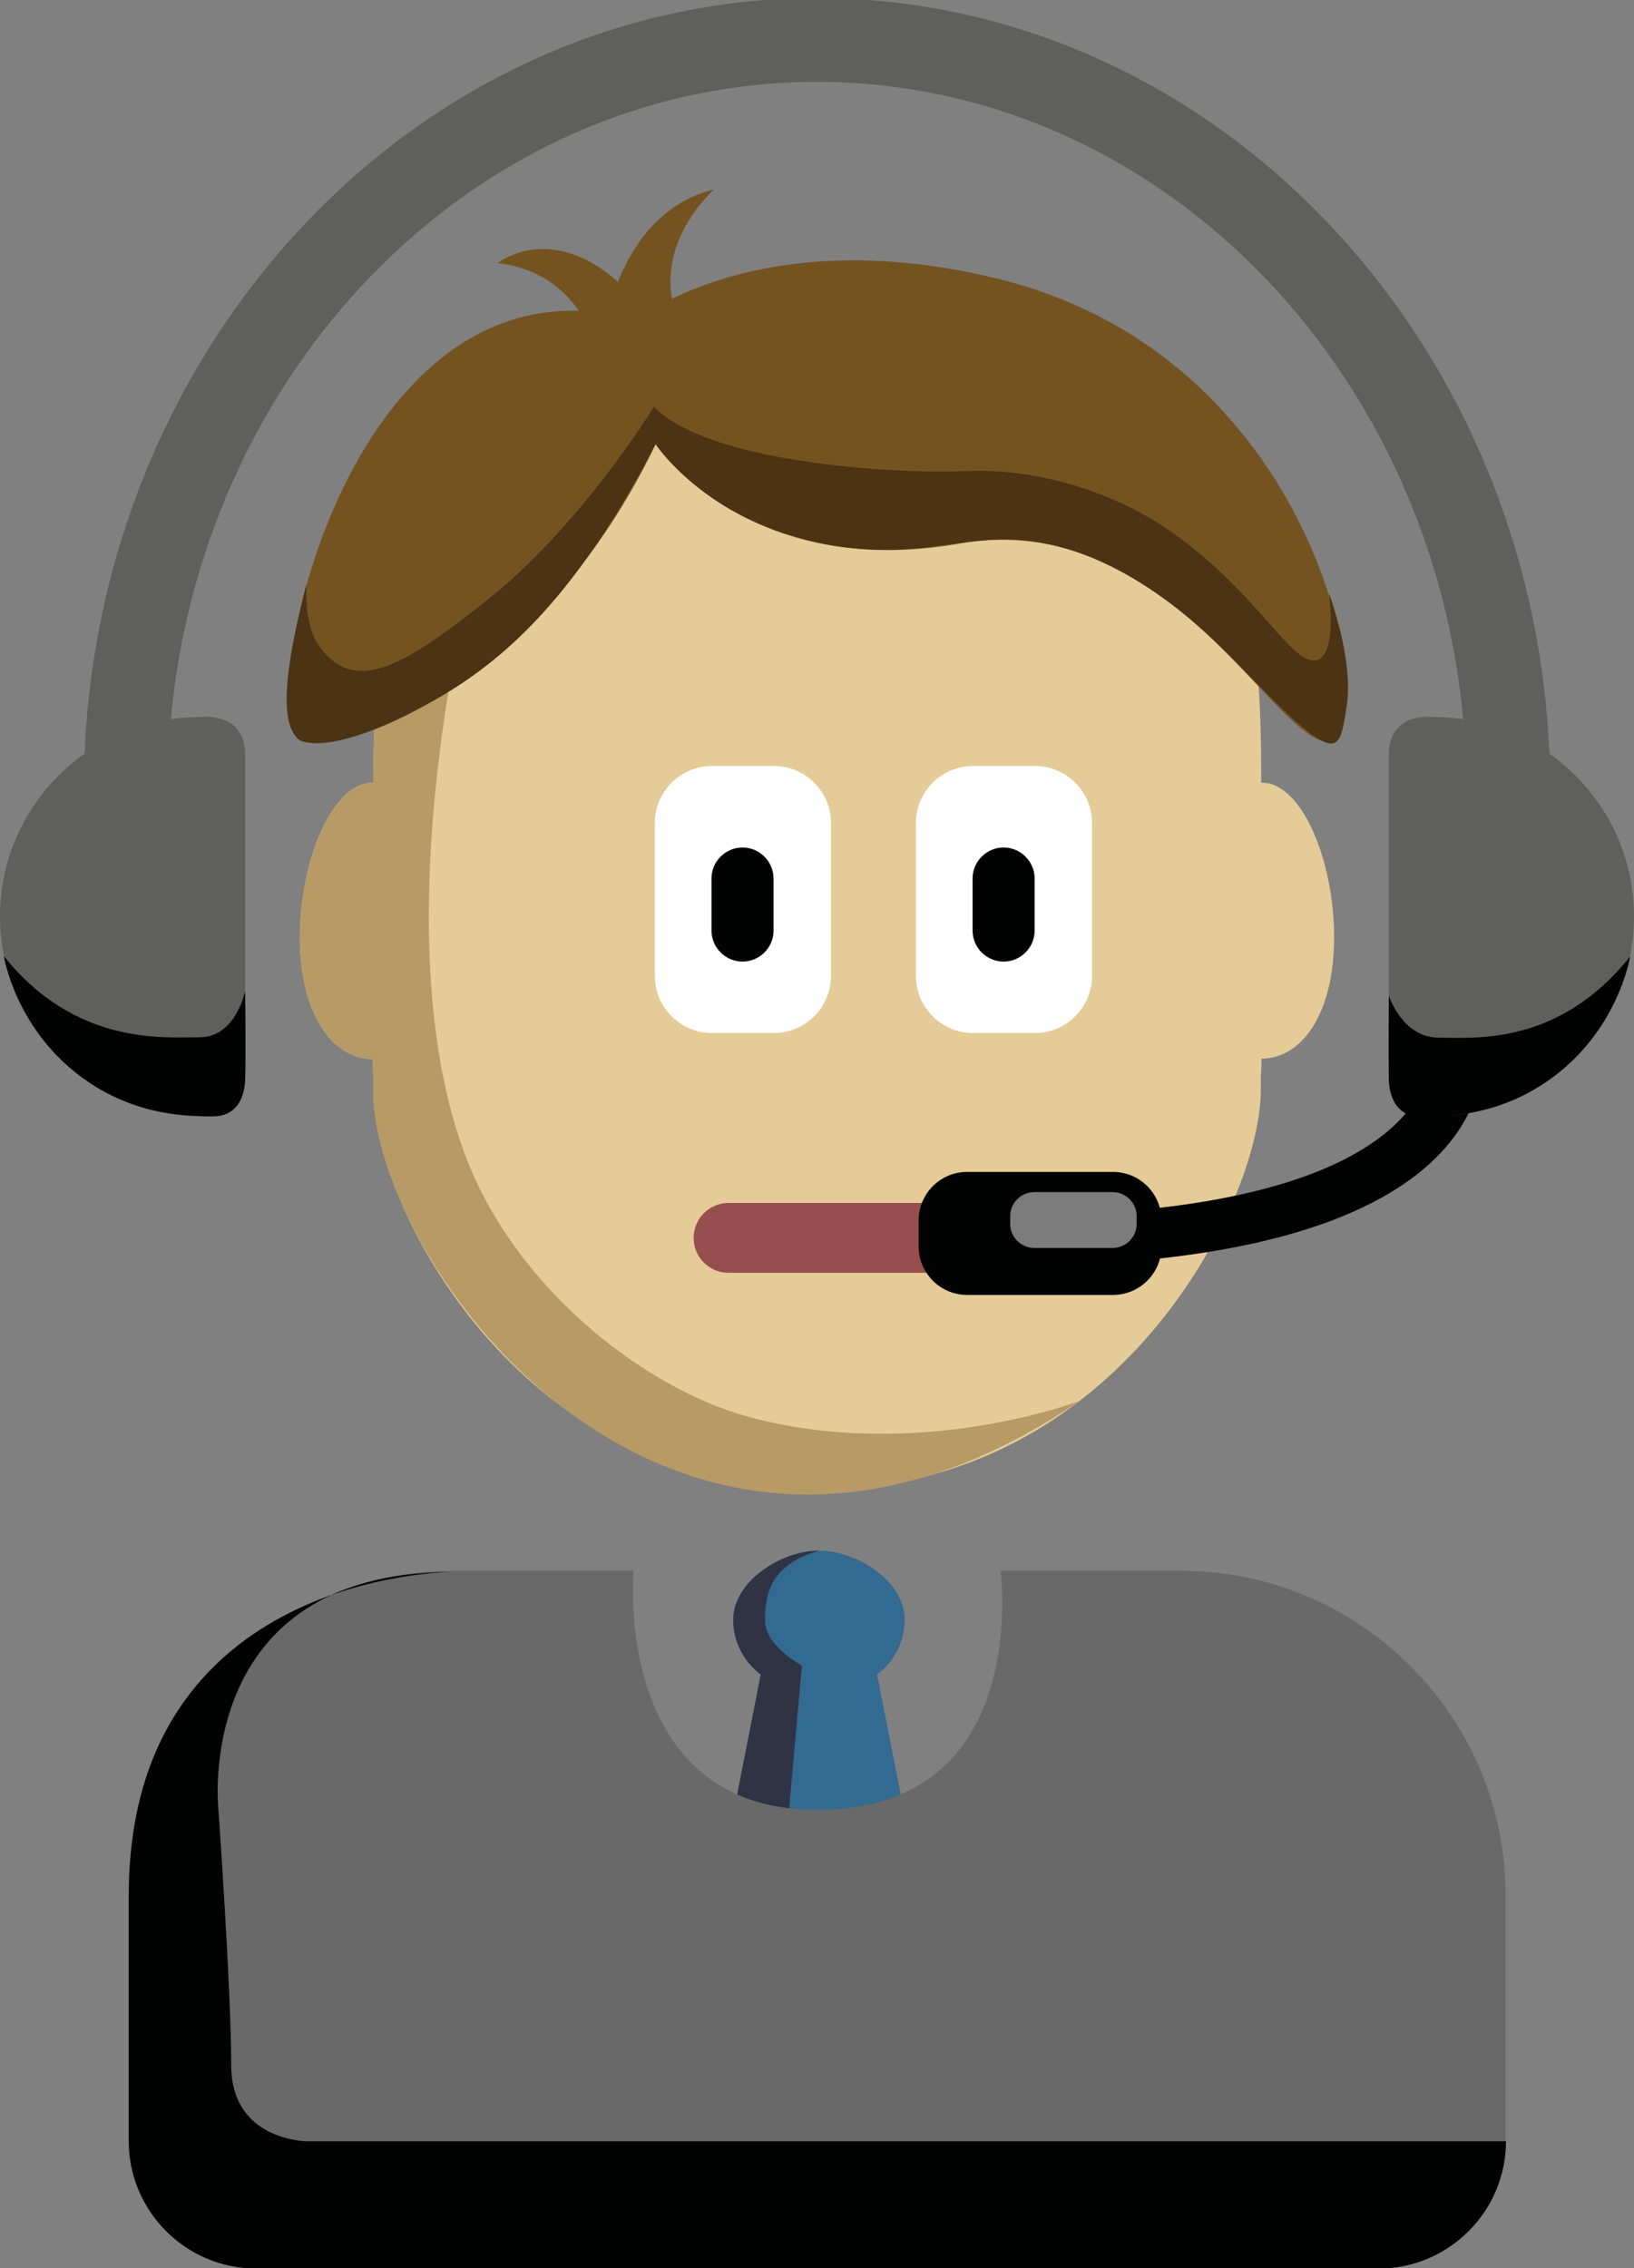 <?xml version="1.0" encoding="utf-8"?>
<!-- Generator: Adobe Illustrator 26.1.0, SVG Export Plug-In . SVG Version: 6.00 Build 0)  -->
<svg version="1.1" id="Lager_1" xmlns="http://www.w3.org/2000/svg" xmlns:xlink="http://www.w3.org/1999/xlink" x="0px" y="0px"
	 viewBox="0 0 421.2 584.5" style="enable-background:new 0 0 421.2 584.5;" xml:space="preserve">
<rect x="0" y="0" width="421.2" height="584.5" fill="#808080" stroke="none"/>
<style type="text/css">
	.st0{fill:#E5CB98;}
	.st1{fill:#B79A65;}
	.st2{fill:#755321;}
	.st3{fill:#4B3314;}
	.st4{fill:#FFFFFF;}
	.st5{fill:#010202;}
	.st6{fill:none;stroke:#974E4E;stroke-width:18;stroke-linecap:round;stroke-miterlimit:10;}
	.st7{fill:#5F5F5E;}
	.st8{fill:#7C7C7C;}
	.st9{fill:#336A92;}
	.st10{fill:#2F3344;}
	.st11{fill:#696969;}
</style>
<g>
	<g>
		<path class="st0" d="M325.3,201.7c-0.1,0-0.2,0-0.2,0c0-1.6,0-2.6,0-2.6c0-76.9-18-95.2-114.4-95.2S96.2,126.6,96.2,203.5
			c0,0,0-3.4,0-1.8c-0.1,0-0.2,0-0.2,0c-10.4,0-18.7,20.2-18.7,39.9s8.4,31.3,18.7,31.3c0.1,0,0.2,4.3,0.2,4.3c0,2.8,0,1.3,0,3.8
			c0,28.8,36.7,102.9,114.4,102.9S325,309.7,325,280.9c0-2.5,0-1,0-3.8c0.1,0,0.2-4.3,0.2-4.3c10.4,0,18.7-11.6,18.7-31.3
			S335.6,201.7,325.3,201.7z"/>
		<path class="st1" d="M210.6,104c-96.4,0-114.4,22.6-114.4,99.5c0,0,0-3.4,0-1.8c-0.1,0-0.2,0-0.2,0c-10.4,0-18.7,20.2-18.7,39.9
			s8.4,31.3,18.7,31.3c0.1,0,0.2,4.3,0.2,4.3c0,2.8,0,1.3,0,3.8c-0.6,43,75.9,152.4,182.1,80c0,0-41.1,15.8-84.7,4.3
			c-27.2-7.2-58.5-32.2-71.9-63.2c-25-58.1-0.2-153.2-0.2-153.2l47.3-39.7L210.6,104z"/>
	</g>
	<g>
		<path class="st2" d="M257.5,71.9c-42.5-10.5-70.8-1.5-84.3,5.1c-2.8-16.4,10.9-28.2,10.9-28.2c-14.5,3.5-21.6,15.7-24.8,23.8
			c-17.8-15.6-31-4.8-31-4.8c11.1,1.3,17.4,7.2,20.9,12.3c-64-1.9-83.5,107.4-71.4,110.9c13,3.8,62.4-16.4,91.2-76.5
			c0,0,23.7,35.2,78.2,25.6c54.5-9.6,82.4,53.3,95.7,50.9C355.8,188.6,342.1,92.9,257.5,71.9z"/>
		<path class="st3" d="M79,150.5c-4.1,16.1-8.1,35.3-1.9,40.1c0,0,5.5,4.3,26.3-5.7s42-25,65.6-70.5c0,0,10.6,16.4,35.2,23.7
			c24.5,7.3,39.6,1.2,53.4,0.9c13.8-0.3,35.2,4.7,61.6,32.2s25.9,23,27.9,11c2-11.9-4.5-29.2-4.5-29.2s2.4,17.4-4.1,17.2
			s-15.6-19-38.1-34.2c-10-6.8-29.5-15.6-51.8-14.6c-18.3,0.8-66.4-2.2-80-16.6c0,0-19,31-43.6,50.3c-20.3,16-33.8,24.8-43.1,10.8
			C78.3,160.7,79,150.5,79,150.5z"/>
	</g>
	<g>
		<path class="st4" d="M199.5,266.2h-16c-8.1,0-14.7-6.6-14.7-14.7v-39.4c0-8.1,6.6-14.7,14.7-14.7h16c8.1,0,14.7,6.6,14.7,14.7
			v39.4C214.2,259.6,207.6,266.2,199.5,266.2z"/>
	</g>
	<g>
		<path class="st5" d="M191.4,247.8L191.4,247.8c-4.4,0-8-3.6-8-8v-13.4c0-4.4,3.6-8,8-8l0,0c4.4,0,8,3.6,8,8v13.4
			C199.4,244.2,195.8,247.8,191.4,247.8z"/>
	</g>
	<g>
		<path class="st4" d="M266.8,266.2h-16c-8.1,0-14.7-6.6-14.7-14.7v-39.4c0-8.1,6.6-14.7,14.7-14.7h16c8.1,0,14.7,6.6,14.7,14.7
			v39.4C281.5,259.6,274.9,266.2,266.8,266.2z"/>
	</g>
	<g>
		<path class="st5" d="M258.7,247.8L258.7,247.8c-4.4,0-8-3.6-8-8v-13.4c0-4.4,3.6-8,8-8l0,0c4.4,0,8,3.6,8,8v13.4
			C266.7,244.2,263.1,247.8,258.7,247.8z"/>
	</g>
	<line class="st6" x1="187.8" y1="319" x2="278.2" y2="319"/>
	<g>
		<path class="st7" d="M399.6,203.7H378C378,103,302.9,21.1,210.6,21.1s-167.4,82-167.4,182.6H21.6c0-112.6,84.8-204.2,189-204.2
			C314.8-0.4,399.6,91.2,399.6,203.7z"/>
		<path class="st5" d="M259.2,326.3v-13c117.2,0,110-44.2,110-44.7l12.9,0.2C382.2,271.2,390.8,326.3,259.2,326.3z"/>
		<path class="st5" d="M236.8,321.2v-6.7c0-6.9,5.6-12.5,12.5-12.5h37.6c6.9,0,12.5,5.6,12.5,12.5v6.7c0,6.9-5.6,12.5-12.5,12.5
			h-37.6C242.4,333.7,236.8,328.1,236.8,321.2z"/>
		<g>
			<g>
				<path class="st7" d="M51.4,184.8L51.4,184.8C23.1,184.8,0,207.9,0,236.1l0,0c0,0,0,0,0,0.1c0,0,0,0,0,0.1l0,0
					c0.1,28.2,23.2,51.3,51.4,51.3l0,0c0,0,11.8,1.8,11.8-9.6c0-5.2,0-23.4,0-41.7s0-36.5,0-41.7C63.2,183,51.4,184.8,51.4,184.8z"
					/>
				<path class="st5" d="M63.2,255.4c0,0-2.4,11.9-11.7,11.9s-32,2.2-50.5-20.9c0,0,3.1,19.7,21.6,32.3c13.2,9,26.3,8.9,32,9
					s8.4-3.8,8.6-9.7C63.4,272,63.2,255.4,63.2,255.4z"/>
			</g>
			<g>
				<path class="st7" d="M369.8,184.8L369.8,184.8c28.3,0,51.4,23.1,51.4,51.3l0,0c0,0,0,0,0,0.1c0,0,0,0,0,0.1l0,0
					c-0.1,28.2-23.2,51.3-51.4,51.3l0,0c0,0-11.8,1.8-11.8-9.6c0-5.2,0-23.4,0-41.7s0-36.5,0-41.7C358,183,369.8,184.8,369.8,184.8z
					"/>
				<path class="st5" d="M358,256.6c0,0,3.5,10.8,12.8,10.8s30.9,2.2,49.4-20.9c0,0-3.1,19.7-21.6,32.3c-13.2,9-26.3,8.9-32,9
					s-8.4-3.8-8.6-9.7C357.9,272,358,256.6,358,256.6z"/>
			</g>
		</g>
		<path class="st8" d="M260.4,315.4v-2c0-3.4,2.8-6.2,6.2-6.2h20.2c3.4,0,6.2,2.8,6.2,6.2v2c0,3.4-2.8,6.2-6.2,6.2h-20.2
			C263.2,321.6,260.4,318.8,260.4,315.4z"/>
	</g>
	<g>
		<path class="st9" d="M211.1,399.6c-9.8,0-22.1,8-22.1,17.8c0,5.8,2.8,10.9,7.1,14.1l-12.9,65.7l27.9,20.2l27.9-20.2l-12.9-65.7
			c4.3-3.2,7.1-8.3,7.1-14.1C233.3,407.6,221,399.6,211.1,399.6"/>
		<path class="st10" d="M211.1,399.6c-9.8,0-22.1,8-22.1,17.8c0,5.8,2.8,10.9,7.1,14.1l-12.9,65.7l16.9,6.2l6.6-74.2
			c0,0-9.5-5-9.5-11.6C197.2,411,198.4,403.3,211.1,399.6z"/>
	</g>
	<path class="st11" d="M304.6,404.8h-46.7c0,0,8.4,61.6-47.3,61.6c-52.9,0-47.3-61.6-47.3-61.6h-46.7c-45.9,0-83.5,37.6-83.5,83.5
		v63.4c0,18,14.8,32.8,32.8,32.8h144.2h1h144.2c18,0,32.8-14.8,32.8-32.8v-63.4C388.1,442.4,350.5,404.8,304.6,404.8z"/>
	<path class="st5" d="M116.5,405.1c0,0-83.3,0-83.3,83.3v63.4c0,18,14.7,32.8,32.8,32.8h289.4c18,0,32.8-14.7,32.8-32.8h-309
		c0,0-19.6,0-19.6-19.6c0-19.5-3.3-65.9-3.3-65.9S49.5,405.1,116.5,405.1z"/>
</g>
</svg>
